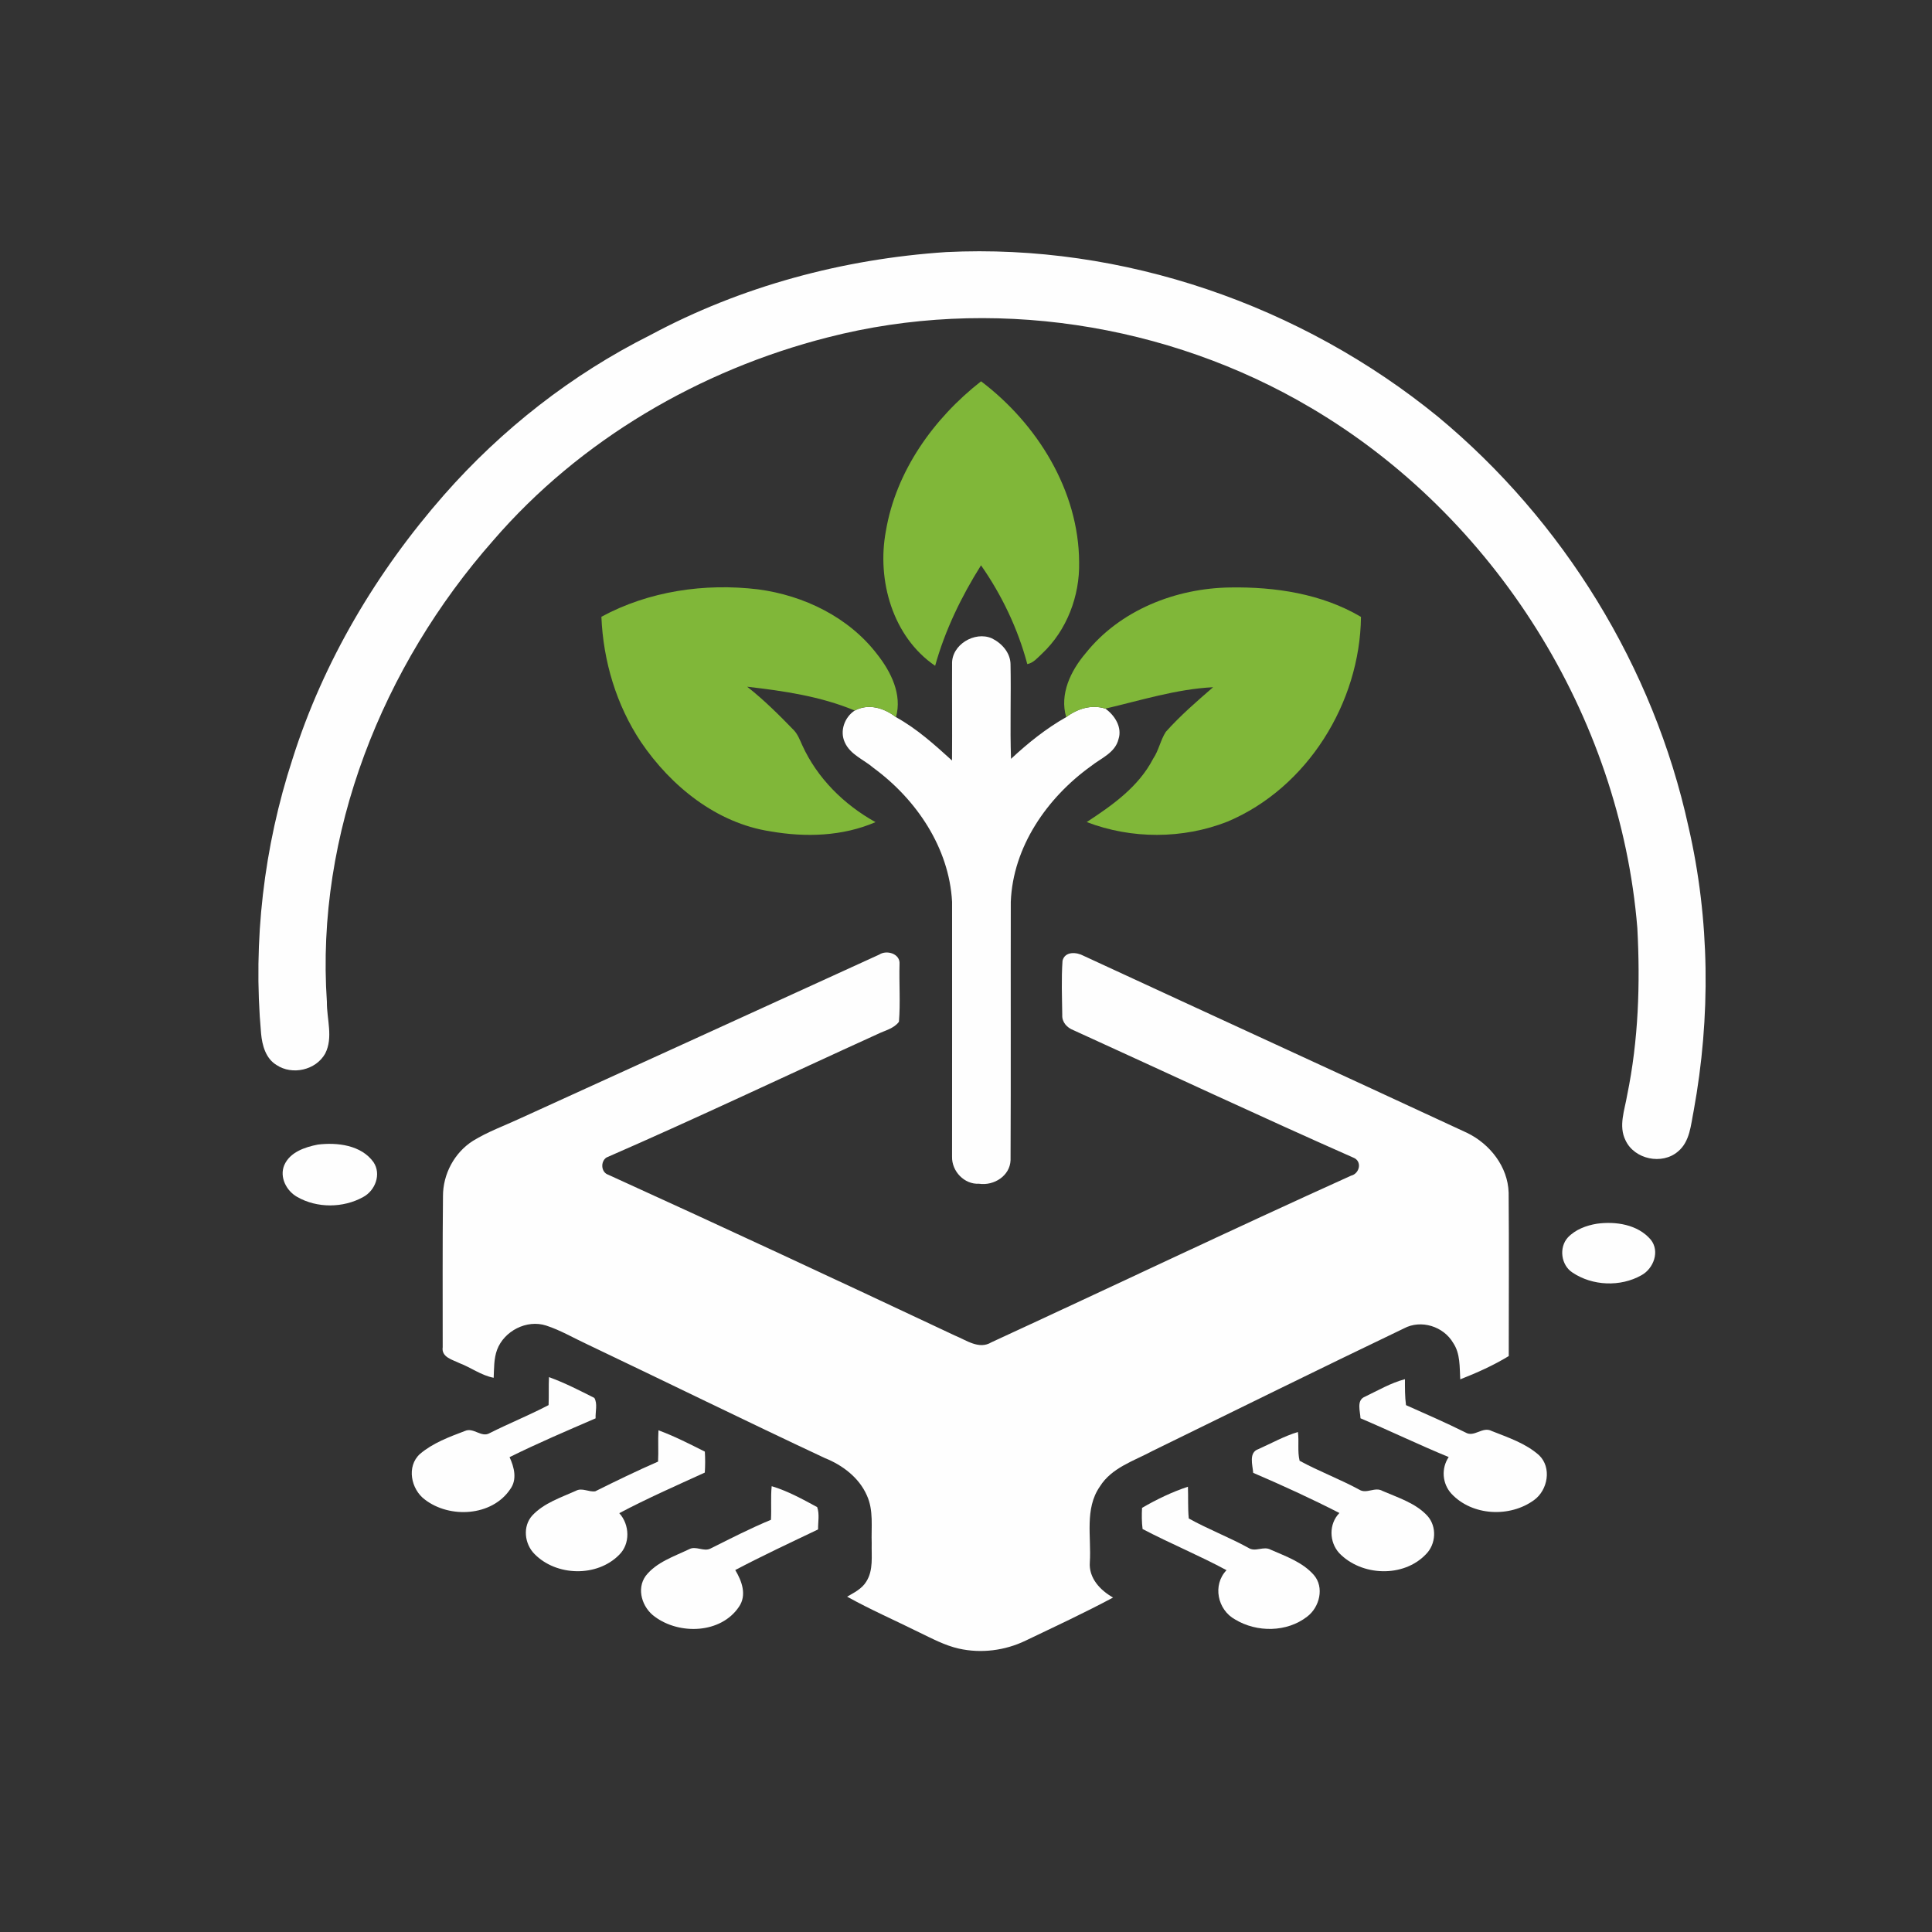 <?xml version="1.0" encoding="UTF-8" ?>
<!DOCTYPE svg PUBLIC "-//W3C//DTD SVG 1.1//EN" "http://www.w3.org/Graphics/SVG/1.1/DTD/svg11.dtd">
<svg viewBox="0 0 1024 1024" version="1.1" xmlns="http://www.w3.org/2000/svg">
<rect x="0" y="0" width="1024" height="1024" fill="#333333" stroke="none"/>
<g id="#272528ff">
</g>
<g id="#fefefeff">
<path fill="#fefefe" opacity="1.00" d=" M 501.48 133.61 C 595.23 128.98 689.59 161.70 762.14 220.86 C 828.66 276.05 876.41 353.58 894.90 438.09 C 906.31 487.39 906.76 539.00 897.69 588.72 C 896.16 596.23 895.73 605.08 889.35 610.33 C 880.94 617.57 866.29 614.49 861.58 604.44 C 857.72 596.78 861.14 588.28 862.43 580.44 C 868.42 551.35 869.41 521.48 867.82 491.89 C 858.68 379.42 792.03 273.42 694.82 216.16 C 618.70 171.10 524.64 156.73 438.79 178.80 C 370.87 196.11 307.37 233.18 261.42 286.45 C 202.80 352.92 167.18 441.79 173.26 531.06 C 173.15 540.12 176.72 549.87 172.36 558.40 C 167.45 567.22 154.89 570.04 146.55 564.47 C 140.83 561.01 138.94 554.03 138.38 547.79 C 133.97 498.76 139.81 448.90 155.09 402.12 C 171.43 350.49 199.67 302.98 235.32 262.35 C 265.94 227.51 303.13 198.40 344.63 177.62 C 392.87 151.70 446.92 137.22 501.48 133.61 Z" />
<path fill="#fefefe" opacity="1.00" d=" M 504.62 351.98 C 504.23 341.76 516.64 334.35 525.70 338.33 C 530.96 340.89 535.53 345.96 535.60 352.08 C 535.94 368.78 535.28 385.51 535.86 402.21 C 544.83 393.85 554.41 386.14 565.11 380.09 C 571.08 375.63 578.52 373.24 585.87 375.59 C 590.86 379.14 594.89 385.51 592.82 391.79 C 591.07 399.06 583.43 401.90 578.14 406.14 C 555.01 422.78 536.87 448.83 535.74 477.98 C 535.64 523.63 535.83 569.28 535.62 614.92 C 535.31 623.23 526.79 628.57 518.97 627.41 C 511.07 627.86 504.40 620.77 504.61 613.03 C 504.66 568.01 504.62 522.99 504.62 477.97 C 503.06 449.31 485.69 423.68 463.00 407.03 C 457.85 402.57 450.57 399.97 447.71 393.35 C 444.99 387.38 447.68 380.09 453.03 376.60 C 460.40 372.67 468.70 375.29 474.89 380.11 C 485.96 386.22 495.31 394.68 504.59 403.09 C 504.73 386.05 504.53 369.01 504.62 351.98 Z" />
<path fill="#fefefe" opacity="1.00" d=" M 465.96 505.98 C 469.96 503.30 477.22 505.49 476.77 510.97 C 476.49 521.16 477.28 531.41 476.46 541.56 C 473.77 545.21 468.94 546.19 465.06 548.12 C 417.19 569.88 369.66 592.49 321.47 613.49 C 318.21 615.57 318.50 621.32 322.36 622.62 C 383.82 650.56 445.03 679.13 506.13 707.87 C 512.20 710.32 518.91 715.46 525.48 711.44 C 589.06 682.13 652.27 651.97 716.07 623.14 C 720.62 622.06 722.13 615.50 717.35 613.59 C 667.65 591.62 618.41 568.55 568.95 546.02 C 565.59 544.74 562.83 541.82 563.02 538.03 C 562.90 528.44 562.49 518.77 563.16 509.20 C 564.44 504.08 570.65 504.58 574.35 506.61 C 642.07 537.96 709.94 569.02 777.62 600.46 C 789.69 606.34 799.20 618.36 799.61 632.12 C 799.85 660.99 799.66 689.87 799.67 718.74 C 791.56 723.70 782.80 727.61 773.96 731.08 C 773.58 724.53 774.06 717.47 770.21 711.77 C 765.10 703.00 753.18 699.23 744.12 704.08 C 699.60 725.42 655.32 747.27 610.97 768.97 C 601.08 774.30 589.17 777.86 582.92 787.94 C 574.75 799.73 578.50 814.66 577.63 828.02 C 577.00 836.43 583.15 842.89 589.95 846.73 C 574.77 854.87 559.13 862.11 543.61 869.56 C 532.70 874.84 520.07 876.45 508.23 873.80 C 500.69 872.11 493.85 868.37 486.94 865.07 C 474.30 858.79 461.33 853.13 449.00 846.27 C 452.74 844.10 456.88 842.08 459.18 838.23 C 462.99 832.21 461.85 824.75 462.02 818.00 C 461.71 809.52 463.12 800.54 459.45 792.58 C 455.29 783.13 446.55 776.55 437.16 772.79 C 395.06 753.08 353.35 732.56 311.38 712.58 C 304.08 709.21 297.10 705.04 289.43 702.56 C 279.17 699.25 267.19 705.44 263.45 715.43 C 261.72 720.16 261.89 725.28 261.66 730.25 C 255.13 729.02 249.68 724.84 243.54 722.50 C 239.86 720.67 233.84 719.37 234.64 714.03 C 234.65 687.35 234.51 660.66 234.79 633.98 C 234.76 622.34 240.82 610.92 250.68 604.67 C 258.57 599.80 267.37 596.66 275.75 592.75 C 339.18 563.90 402.56 534.92 465.96 505.98 Z" />
<path fill="#fefefe" opacity="1.00" d=" M 168.43 606.66 C 178.74 605.38 191.54 606.91 198.00 616.02 C 202.21 622.39 198.87 631.05 192.46 634.47 C 181.90 640.31 168.09 640.43 157.57 634.43 C 151.85 631.25 148.03 623.99 150.64 617.62 C 153.61 610.67 161.58 608.00 168.43 606.66 Z" />
<path fill="#fefefe" opacity="1.00" d=" M 846.39 648.60 C 856.39 647.24 868.05 648.98 874.93 657.04 C 879.89 663.22 876.43 672.40 869.95 675.93 C 858.86 682.18 844.03 681.58 833.47 674.50 C 827.40 670.60 826.14 661.28 830.96 655.93 C 834.95 651.68 840.74 649.53 846.39 648.60 Z" />
<path fill="#fefefe" opacity="1.00" d=" M 290.97 729.91 C 299.27 732.89 307.16 736.97 315.01 740.92 C 316.81 743.95 315.51 748.23 315.68 751.75 C 300.38 758.37 285.02 764.91 270.08 772.32 C 272.54 777.66 274.23 784.18 270.39 789.36 C 260.70 803.70 238.38 804.94 225.21 794.82 C 217.82 789.37 215.33 777.18 222.61 770.61 C 229.46 764.80 238.12 761.59 246.42 758.45 C 250.99 756.39 255.16 762.17 259.54 759.58 C 269.83 754.39 280.55 750.09 290.76 744.73 C 290.98 739.79 290.73 734.84 290.97 729.91 Z" />
<path fill="#fefefe" opacity="1.00" d=" M 723.36 740.32 C 730.34 736.99 737.12 732.98 744.65 731.00 C 744.65 735.59 744.60 740.19 745.21 744.75 C 755.77 749.48 766.40 754.07 776.75 759.25 C 781.35 762.03 785.78 755.88 790.61 758.45 C 799.29 761.90 808.64 764.97 815.71 771.28 C 822.57 777.82 820.40 789.76 813.10 795.06 C 800.28 804.44 780.30 803.51 769.29 791.70 C 764.40 786.38 763.80 778.25 767.84 772.27 C 752.10 765.79 736.76 758.38 721.09 751.73 C 720.95 747.98 718.83 742.20 723.36 740.32 Z" />
<path fill="#fefefe" opacity="1.00" d=" M 349.00 758.09 C 357.47 761.20 365.52 765.34 373.58 769.39 C 373.81 773.08 373.80 776.79 373.56 780.50 C 358.35 787.45 343.01 794.19 328.23 802.01 C 333.76 808.08 334.17 818.26 328.13 824.13 C 316.41 835.99 294.91 835.48 283.33 823.68 C 277.96 818.31 276.88 808.98 282.17 803.19 C 288.33 796.63 297.19 793.77 305.19 790.17 C 308.55 788.33 312.11 790.97 315.52 790.41 C 326.49 784.94 337.54 779.58 348.79 774.67 C 349.09 769.15 348.67 763.61 349.00 758.09 Z" />
<path fill="#fefefe" opacity="1.00" d=" M 667.03 768.04 C 673.95 764.93 680.64 761.20 687.92 758.98 C 688.61 764.03 687.59 769.29 688.82 774.24 C 699.08 779.84 710.15 783.96 720.45 789.55 C 724.31 792.00 728.75 787.87 732.77 790.23 C 741.03 793.82 750.29 796.63 756.56 803.43 C 761.68 809.14 761.15 818.43 755.77 823.79 C 743.85 836.32 721.62 835.43 709.83 823.19 C 704.42 817.27 704.25 807.73 709.91 801.92 C 694.96 794.27 679.66 787.26 664.22 780.64 C 663.90 776.46 661.68 769.82 667.03 768.04 Z" />
<path fill="#fefefe" opacity="1.00" d=" M 409.01 787.71 C 417.49 790.24 425.37 794.61 433.12 798.80 C 434.45 802.54 433.54 806.71 433.60 810.63 C 418.89 817.65 404.11 824.56 389.70 832.15 C 393.19 837.95 395.96 845.44 391.66 851.64 C 382.09 865.88 360.16 866.59 347.09 856.90 C 340.44 852.19 337.14 842.22 342.26 835.23 C 347.94 827.97 357.14 825.01 365.17 821.16 C 368.88 819.11 373.01 822.68 376.67 820.71 C 387.22 815.44 397.72 810.04 408.62 805.53 C 408.95 799.59 408.42 793.64 409.01 787.71 Z" />
<path fill="#fefefe" opacity="1.00" d=" M 605.31 799.20 C 613.02 794.72 621.17 790.79 629.63 787.99 C 629.85 793.60 629.53 799.22 630.07 804.82 C 640.34 810.54 651.37 814.72 661.67 820.38 C 665.35 822.84 669.71 819.23 673.53 821.39 C 681.54 824.89 690.34 827.97 696.30 834.70 C 702.07 841.24 699.42 851.87 692.84 856.83 C 682.08 865.23 666.13 865.31 654.62 858.35 C 645.32 853.25 642.52 840.07 650.08 832.23 C 635.54 824.38 620.22 818.09 605.59 810.42 C 605.12 806.69 605.11 802.94 605.31 799.20 Z" />
</g>
<g id="#80b739ff">
<path fill="#80b739" opacity="1.00" d=" M 469.52 281.53 C 474.88 249.64 494.87 221.75 519.98 202.10 C 549.69 224.57 571.78 260.00 571.96 297.99 C 572.34 315.85 565.47 334.04 552.38 346.37 C 550.00 348.54 547.82 351.35 544.49 351.99 C 539.53 333.32 530.99 315.41 519.96 299.63 C 509.58 316.12 500.88 334.03 495.64 352.88 C 473.11 337.52 464.66 307.54 469.52 281.53 Z" />
<path fill="#80b739" opacity="1.00" d=" M 318.75 326.90 C 343.88 313.28 373.54 308.97 401.78 312.37 C 426.09 315.57 450.00 327.17 465.04 346.94 C 472.29 356.17 478.24 368.13 474.89 380.11 C 468.70 375.29 460.40 372.67 453.03 376.60 C 434.98 369.07 415.33 366.19 396.02 363.98 C 404.95 370.98 412.97 378.99 420.85 387.12 C 422.89 389.35 423.96 392.22 425.19 394.94 C 433.13 412.44 447.37 426.51 464.04 435.75 C 446.59 443.29 426.94 443.88 408.43 440.65 C 379.80 436.31 355.62 416.72 339.72 393.28 C 326.67 373.68 319.71 350.36 318.75 326.90 Z" />
<path fill="#80b739" opacity="1.00" d=" M 575.32 346.34 C 593.58 323.37 623.15 311.76 652.02 311.37 C 675.84 310.98 700.56 314.68 721.35 326.96 C 720.83 372.49 692.93 417.64 650.56 435.49 C 626.88 444.80 599.72 444.81 575.97 435.71 C 589.58 426.81 603.51 417.01 611.19 402.12 C 614.17 397.73 615.05 392.32 617.90 387.89 C 625.57 379.31 634.29 371.76 642.97 364.24 C 623.47 365.23 604.72 371.20 585.87 375.59 C 578.52 373.24 571.08 375.63 565.11 380.09 C 561.48 367.94 567.56 355.47 575.32 346.34 Z" />
</g>
</svg>
